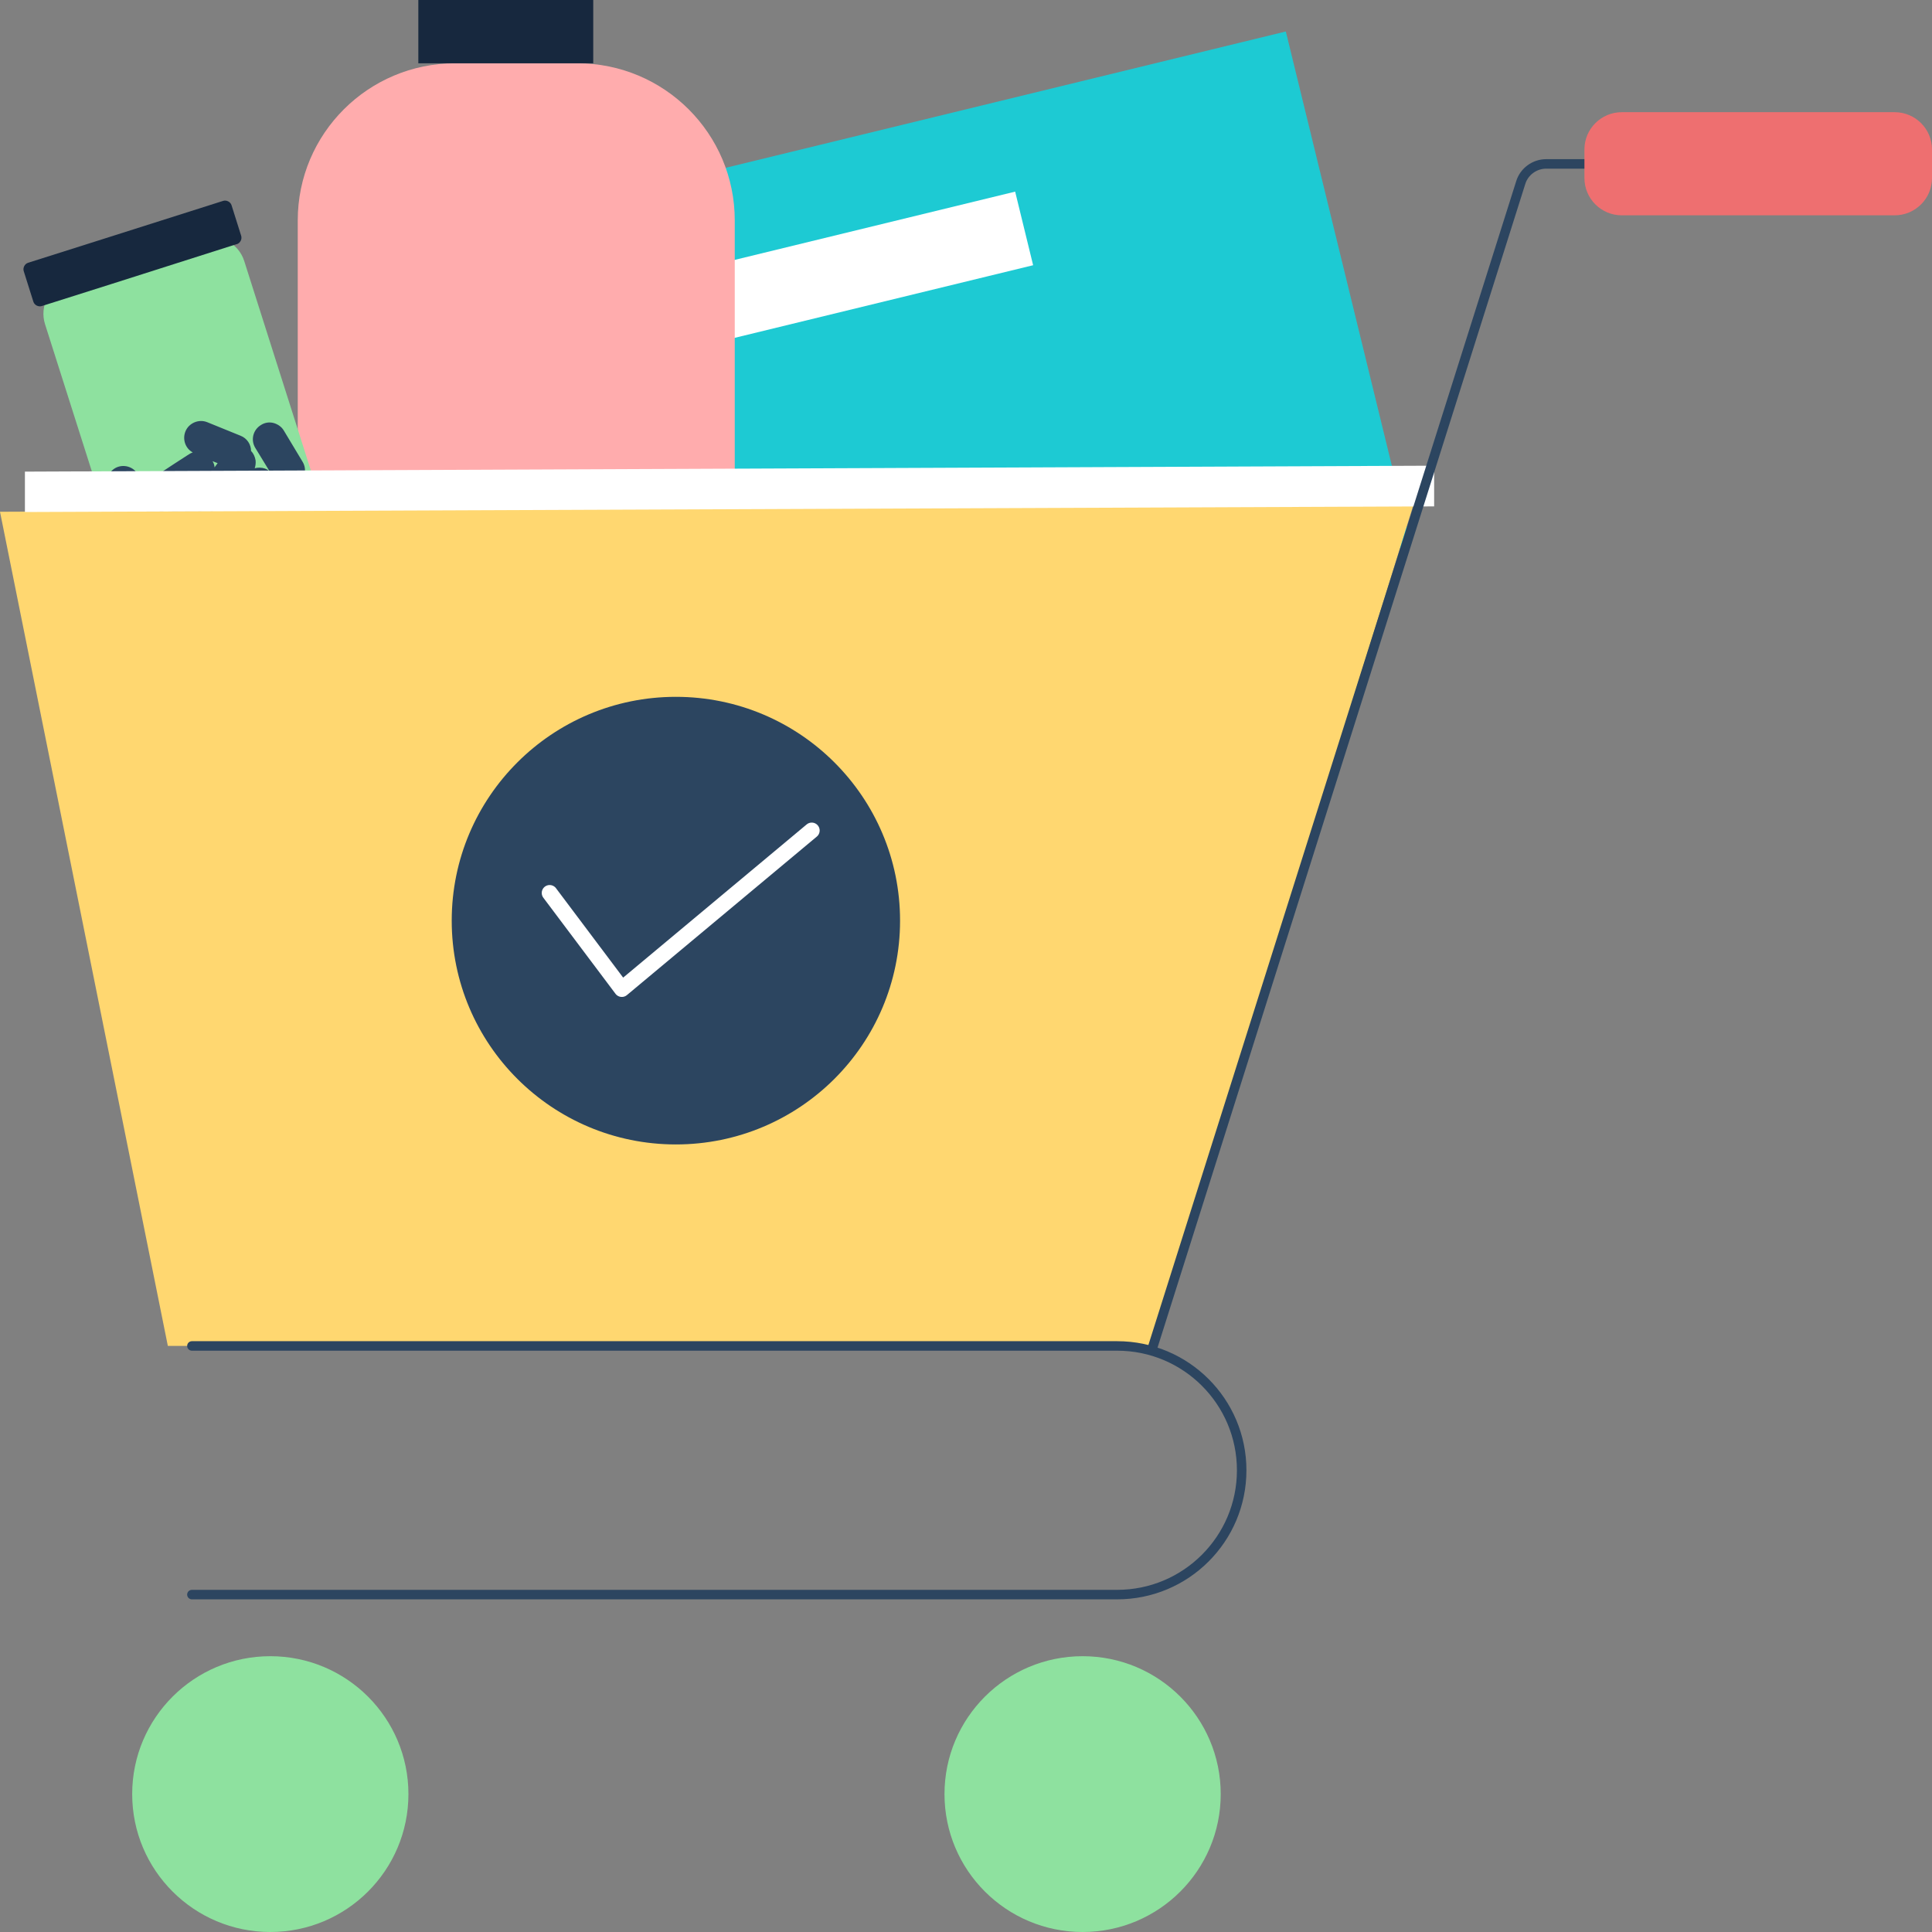 <?xml version="1.0" encoding="UTF-8"?>
<svg xmlns="http://www.w3.org/2000/svg" width="122" height="122" viewBox="0 0 122 122" fill="none">
  <rect x="0" y="0" width="122" height="122" fill="#808080" stroke="none"/>
  <g clip-path="url(#clip0_782_1299)">
    <path d="M81.196 1.988L40.737 11.835L48.657 44.271L89.116 34.424L81.196 1.988Z" fill="#1DCAD3"></path>
    <path d="M64.104 12.101L42.103 17.456L43.238 22.102L65.239 16.748L64.104 12.101Z" fill="white"></path>
    <path d="M28.739 3.997H36.461C41.948 3.997 46.398 8.44 46.398 13.918V40.435C46.398 45.913 41.948 50.356 36.461 50.356H28.739C23.253 50.356 18.802 45.913 18.802 40.435V13.918C18.802 8.44 23.253 3.997 28.739 3.997Z" fill="#FFACAD"></path>
    <path d="M37.461 0H26.416V3.997H37.461V0Z" fill="#17283E"></path>
    <path d="M20.5 39.596L14.977 41.345L12.046 42.273C10.902 42.63 9.687 42.005 9.33 40.863L2.842 20.467C2.484 19.325 3.11 18.112 4.254 17.755L6.845 16.934L12.707 15.078C13.851 14.722 15.067 15.346 15.424 16.488L21.912 36.884C22.27 38.026 21.644 39.239 20.5 39.596Z" fill="#8EE19F"></path>
    <path d="M19.839 33.44L19.356 32.405L18.874 31.37C18.748 31.102 18.534 30.924 18.266 30.835C18.016 30.745 17.73 30.745 17.462 30.87C17.426 30.87 17.408 30.906 17.372 30.924C17.426 30.745 17.426 30.567 17.39 30.389C17.712 30.781 18.302 30.888 18.748 30.603C19.249 30.299 19.41 29.657 19.106 29.157L18.516 28.176L17.926 27.194C17.783 26.945 17.533 26.784 17.283 26.713C17.015 26.641 16.729 26.677 16.479 26.838C15.978 27.141 15.817 27.783 16.121 28.283L17.015 29.746C17.015 29.746 16.836 29.621 16.729 29.586C16.514 29.514 16.282 29.514 16.085 29.568C16.139 29.407 16.157 29.229 16.139 29.068C16.103 28.854 16.014 28.64 15.853 28.479C15.853 28.069 15.603 27.676 15.192 27.516L13.083 26.659C12.547 26.445 11.921 26.713 11.707 27.248C11.51 27.748 11.707 28.319 12.171 28.568C12.082 28.604 11.993 28.64 11.921 28.693L10.956 29.318L10.009 29.942C9.669 30.157 9.508 30.531 9.526 30.906L9.329 30.674L8.597 29.8C8.221 29.354 7.542 29.3 7.113 29.675C6.666 30.049 6.613 30.728 6.988 31.156L7.721 32.03L8.186 32.583C7.882 32.833 7.721 33.261 7.828 33.672L8.114 34.778L8.4 35.885C8.472 36.17 8.65 36.384 8.883 36.527C9.115 36.67 9.401 36.705 9.687 36.634C9.812 36.598 9.919 36.545 10.009 36.491C9.973 36.741 10.009 36.991 10.152 37.205C10.009 37.366 9.901 37.58 9.884 37.83L9.794 38.954L9.705 40.096C9.687 40.381 9.776 40.667 9.955 40.863C10.134 41.077 10.384 41.202 10.67 41.238C11.117 41.273 11.528 41.024 11.725 40.631C11.832 40.774 11.993 40.881 12.171 40.934C12.725 41.131 13.333 40.845 13.53 40.292L13.923 39.221L14.316 38.151C14.37 38.008 14.387 37.847 14.37 37.705C14.602 37.651 14.834 37.526 14.995 37.312L15.138 37.134L14.995 37.526L14.602 38.597C14.405 39.15 14.691 39.757 15.245 39.953C15.8 40.149 16.407 39.864 16.604 39.311L16.997 38.24L17.39 37.169V37.134C17.462 37.205 17.551 37.258 17.658 37.294L17.515 37.669C17.319 38.222 17.605 38.829 18.159 39.025C18.713 39.221 19.32 38.936 19.517 38.383L20.285 36.241C20.393 35.974 20.357 35.688 20.25 35.438C20.143 35.189 19.928 34.992 19.66 34.885C19.571 34.85 19.463 34.832 19.374 34.832C19.374 34.832 19.392 34.832 19.41 34.832C19.928 34.582 20.16 33.957 19.91 33.422L19.839 33.44ZM10.456 35.367L10.348 34.992C10.438 35.081 10.563 35.153 10.688 35.189C10.742 35.189 10.795 35.224 10.831 35.224L10.473 35.688C10.473 35.581 10.473 35.474 10.438 35.349L10.456 35.367ZM16.961 32.298L17.622 33.672C17.48 33.529 17.301 33.422 17.104 33.386C16.872 33.333 16.622 33.351 16.389 33.458C16.479 33.368 16.532 33.244 16.586 33.119L16.925 32.209C16.925 32.209 16.943 32.262 16.961 32.298ZM13.422 29.122L13.744 29.247L13.547 29.514C13.547 29.371 13.494 29.247 13.422 29.122ZM14.656 32.244C14.584 32.102 14.477 31.977 14.334 31.87C14.405 31.816 14.459 31.762 14.513 31.691L15.138 30.888L14.656 32.244ZM15.907 33.922C15.639 33.815 15.335 33.815 15.067 33.922L14.995 33.636C14.995 33.636 15.138 33.708 15.21 33.743C15.496 33.85 15.782 33.815 16.032 33.708C15.978 33.761 15.925 33.832 15.889 33.904L15.907 33.922ZM12.672 30.763C12.565 31.174 12.672 31.62 13.047 31.887C13.047 31.887 13.047 31.887 13.065 31.887C12.993 31.941 12.94 31.994 12.886 32.066C12.886 31.905 12.85 31.745 12.779 31.62C12.672 31.37 12.457 31.174 12.189 31.067L12.672 30.745V30.763ZM12.439 33.493L12.672 32.869C12.672 32.869 12.672 32.94 12.69 32.976L12.904 33.922C12.725 33.832 12.511 33.815 12.314 33.832L12.439 33.493ZM11.975 38.329V38.026C12.028 37.794 11.975 37.58 11.85 37.401C11.867 37.383 11.885 37.366 11.903 37.33L13.297 35.528C13.297 35.528 13.297 35.51 13.315 35.492C13.369 35.581 13.44 35.67 13.512 35.724L13.261 36.045C13.101 36.259 13.029 36.527 13.047 36.777C12.707 36.848 12.404 37.098 12.278 37.455L11.957 38.329H11.975ZM16.318 35.581L16.443 35.795C16.336 35.795 16.246 35.795 16.139 35.795L16.318 35.563V35.581ZM18.516 35.135L18.337 34.832L18.302 34.778C18.445 34.885 18.623 34.939 18.802 34.957C18.695 35.01 18.588 35.064 18.516 35.135ZM10.759 31.887L10.438 32.78L10.044 33.85L9.866 33.154C9.866 33.154 9.866 33.119 9.866 33.101C9.901 33.083 9.919 33.065 9.955 33.047C10.312 32.744 10.42 32.262 10.241 31.852C10.42 31.905 10.598 31.923 10.777 31.887H10.759Z" fill="#2C4560"></path>
    <path d="M14.941 15.417L7.095 17.916L2.645 19.325C2.431 19.396 2.18 19.272 2.109 19.058L1.501 17.13C1.43 16.916 1.555 16.666 1.769 16.595L6.22 15.185L14.084 12.687C14.298 12.616 14.548 12.741 14.62 12.955L15.227 14.882C15.299 15.096 15.174 15.346 14.959 15.417H14.941Z" fill="#17283E"></path>
    <path d="M10.599 84.991H72.743L89.239 31.923L0 32.316L10.599 84.991Z" fill="#FFD770"></path>
    <path d="M17.069 122C21.886 122 25.791 118.101 25.791 113.292C25.791 108.483 21.886 104.584 17.069 104.584C12.252 104.584 8.347 108.483 8.347 113.292C8.347 118.101 12.252 122 17.069 122Z" fill="#8EE19F"></path>
    <path d="M68.364 122C73.18 122 77.085 118.101 77.085 113.292C77.085 108.483 73.18 104.584 68.364 104.584C63.547 104.584 59.642 108.483 59.642 113.292C59.642 118.101 63.547 122 68.364 122Z" fill="#8EE19F"></path>
    <path d="M42.68 72.268C50.498 72.268 56.836 65.941 56.836 58.136C56.836 50.331 50.498 44.003 42.68 44.003C34.862 44.003 28.525 50.331 28.525 58.136C28.525 65.941 34.862 72.268 42.68 72.268Z" fill="#2C4560"></path>
    <path d="M34.709 56.387L39.267 62.454L51.259 52.444" stroke="white" stroke-linecap="round" stroke-linejoin="round"></path>
    <path d="M90.562 29.407L1.573 29.782V32.333L90.562 31.977V29.407Z" fill="white"></path>
    <path d="M12.118 84.992H70.544C74.887 84.992 78.408 88.507 78.408 92.843C78.408 97.179 74.887 100.694 70.544 100.694H12.118" stroke="#2C4560" stroke-width="0.6" stroke-miterlimit="10" stroke-linecap="round"></path>
    <path d="M72.814 84.991L96.031 11.527C96.245 10.831 96.907 10.35 97.639 10.35H111.026" stroke="#2C4560" stroke-width="0.6" stroke-miterlimit="10" stroke-linecap="round"></path>
    <path d="M119.641 7.084H102.411C101.109 7.084 100.052 8.139 100.052 9.439V11.242C100.052 12.543 101.109 13.597 102.411 13.597H119.641C120.944 13.597 122 12.543 122 11.242V9.439C122 8.139 120.944 7.084 119.641 7.084Z" fill="#EE6F70"></path>
  </g>
  <defs>
    <clipPath id="clip0_782_1299">
      <rect width="122" height="122" fill="white"></rect>
    </clipPath>
  </defs>
</svg>
